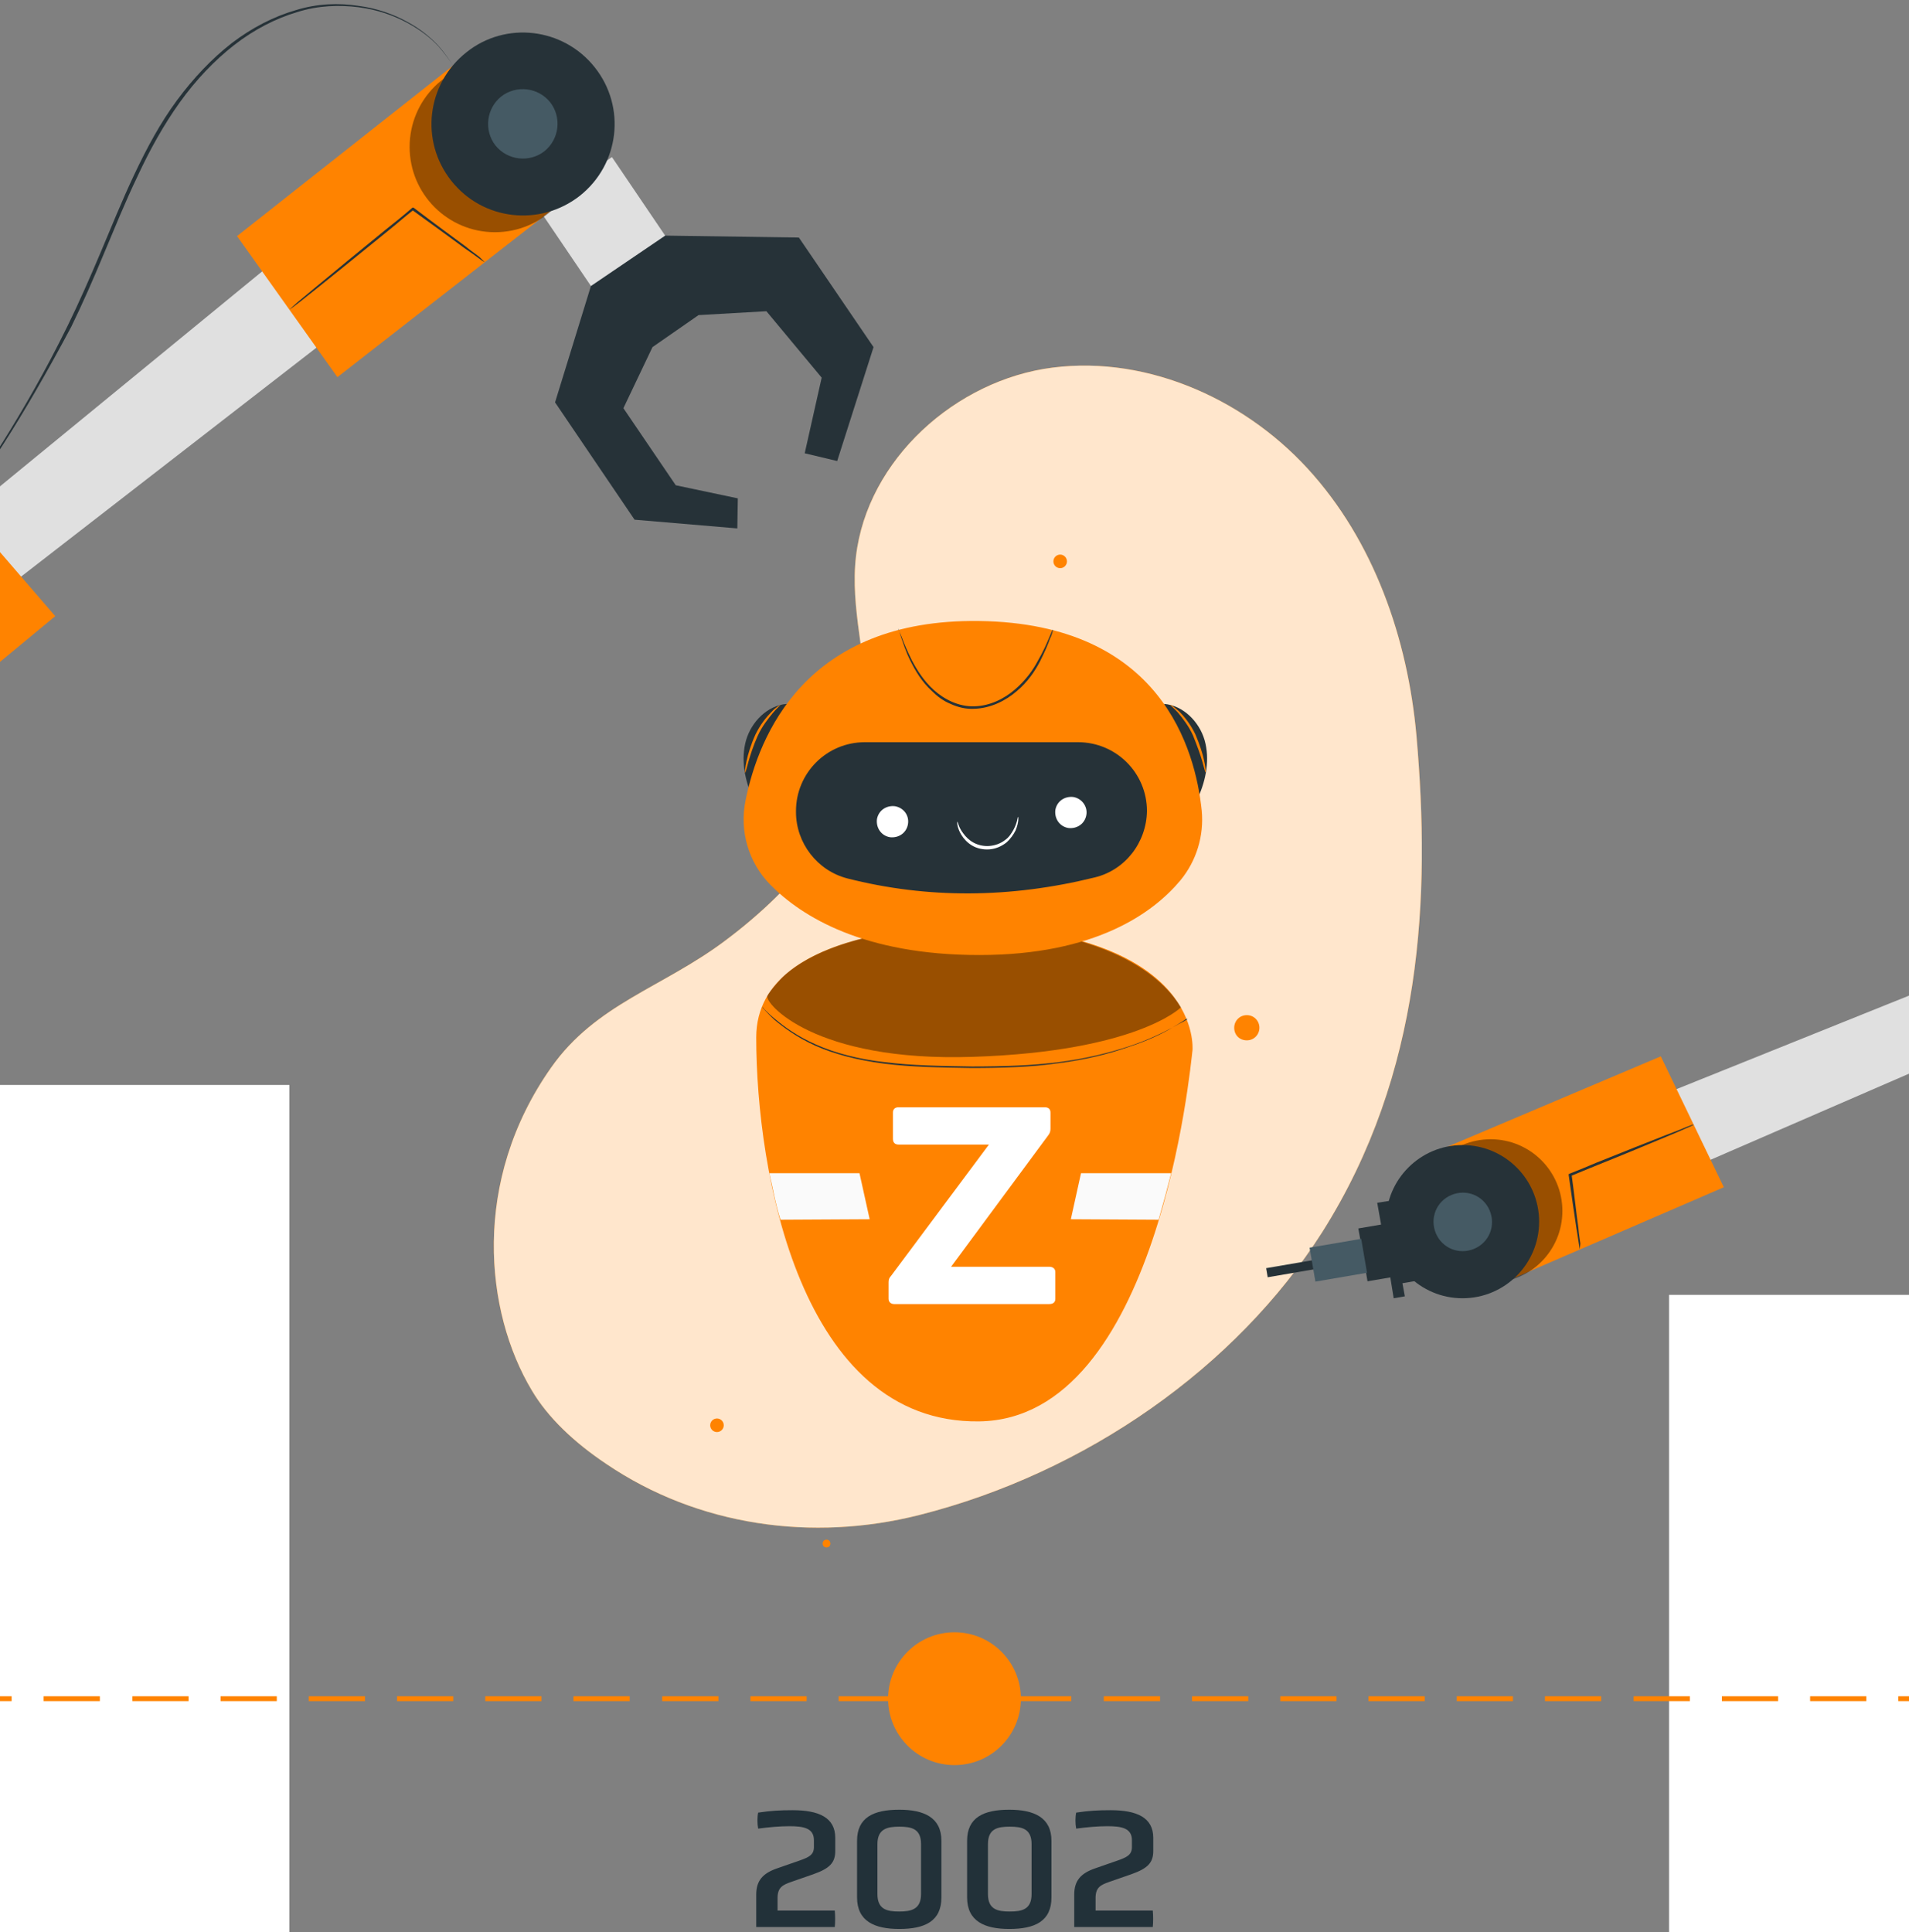 <?xml version="1.0" encoding="utf-8"?>
<!-- Generator: Adobe Illustrator 25.2.1, SVG Export Plug-In . SVG Version: 6.00 Build 0)  -->
<svg version="1.1" id="Layer_1" xmlns="http://www.w3.org/2000/svg" xmlns:xlink="http://www.w3.org/1999/xlink" x="0px" y="0px"
	 viewBox="0 0 393.8 398.6" style="enable-background:new 0 0 393.8 398.6;" xml:space="preserve">
<rect x="0" y="0" width="393.8" height="398.6" fill="#808080" stroke="none"/>
<style type="text/css">
	.st0{fill:#FF8300;}
	.st1{opacity:0.8;}
	.st2{fill:#FFFFFF;}
	.st3{fill-rule:evenodd;clip-rule:evenodd;fill:#FF8300;}
	.st4{fill:#455A64;}
	.st5{fill:#263238;}
	.st6{fill:#E0E0E0;}
	.st7{opacity:0.4;enable-background:new    ;}
	.st8{fill:#FAFAFA;}
	.st9{fill:#223139;}
</style>
<g id="Platform">
	<g>
		<g>
			<g>
				<path class="st0" d="M292.2,151.8c-1.8-20.1-8.8-40.3-22.5-55.2s-34.5-23.8-54.4-20.5c-19.9,3.4-37.6,20.4-38.9,40.6
					c-0.7,10.7,2.9,21.3,2.3,32.1c-1,18.5-14.3,34.2-29.2,45.3c-12.8,9.6-26.6,13-35.8,26.1c-16.5,23.4-13.7,50.4-4,66.6
					c3.3,5.6,8.8,10.8,15.4,15.2c18.9,12.8,42.5,16.1,64.6,10.5c34.3-8.7,65.3-30.4,83.1-58.4C293.5,221.3,295.1,184.9,292.2,151.8z
					"/>
				<g class="st1">
					<path class="st2" d="M292.2,151.8c-1.8-20.1-8.8-40.3-22.5-55.2s-34.5-23.8-54.4-20.5c-19.9,3.4-37.6,20.4-38.9,40.6
						c-0.7,10.7,2.9,21.3,2.3,32.1c-1,18.5-14.3,34.2-29.2,45.3c-12.8,9.6-26.6,13-35.8,26.1c-16.5,23.4-13.7,50.4-4,66.6
						c3.3,5.6,8.8,10.8,15.4,15.2c18.9,12.8,42.5,16.1,64.6,10.5c34.3-8.7,65.3-30.4,83.1-58.4C293.5,221.3,295.1,184.9,292.2,151.8
						z"/>
				</g>
			</g>
			<circle class="st3" cx="147.9" cy="294" r="1.4"/>
			<circle class="st3" cx="170.5" cy="318.4" r="0.8"/>
			<path class="st3" d="M259.8,212c0,1.4-1.1,2.6-2.6,2.6s-2.6-1.1-2.6-2.6c0-1.4,1.1-2.6,2.6-2.6S259.8,210.6,259.8,212z"/>
			<circle class="st3" cx="218.7" cy="115.8" r="1.4"/>
		</g>
	</g>
</g>
<g id="Robot_3">
	<g>
		<g>
			<g>
				<path class="st0" d="M388.8,350.3v-31.8c0-11.3,7.6-18.9,17-19.1l97.1-1.2c6.5-0.1,11.8,5.2,11.8,11.7v39.8L388.8,350.3z"/>
			</g>
			<g>
				<g>
					<g>
						<circle class="st4" cx="393.8" cy="376.1" r="17.4"/>
					</g>
					<g>
						<circle class="st5" cx="393.8" cy="376.1" r="6"/>
					</g>
				</g>
				<g>
					<path class="st5" d="M509.1,402.4H393.4c-14.5,0-26.4-11.8-26.4-26.4c0-14.5,11.8-26.4,26.4-26.4h115.7
						c14.5,0,26.4,11.8,26.4,26.4S523.7,402.4,509.1,402.4z M393.4,358.3c-9.8,0-17.7,8-17.7,17.7c0,9.8,8,17.7,17.7,17.7h115.7
						c9.8,0,17.7-8,17.7-17.7c0-9.8-8-17.7-17.7-17.7H393.4z"/>
				</g>
				<g>
					<g>
						<g>
							<path class="st4" d="M388.4,393.3c0.1,0-0.4,1.9-1.1,4.1s-1.3,4-1.4,4s0.4-1.9,1.1-4.1C387.7,395.1,388.3,393.3,388.4,393.3z
								"/>
						</g>
						<g>
							<path class="st4" d="M377,382.5c0,0.1-1.6,1-3.7,2.1s-3.8,1.9-3.8,1.8s1.6-1,3.7-2.1C375.2,383.2,376.9,382.4,377,382.5z"/>
						</g>
					</g>
					<g>
						<g>
							<path class="st4" d="M389.5,359.1c-0.1,0-0.7-1.8-1.4-4c-0.7-2.2-1.2-4.1-1.1-4.1s0.7,1.8,1.4,4
								C389.1,357.3,389.6,359.1,389.5,359.1z"/>
						</g>
						<g>
							<path class="st4" d="M377.4,369.1c0,0.1-1.8-0.7-3.8-1.8c-2.1-1.1-3.7-2-3.7-2.1s1.8,0.7,3.8,1.8
								C375.8,368.1,377.5,369,377.4,369.1z"/>
						</g>
					</g>
				</g>
			</g>
			<g>
				<polygon class="st6" points="344.5,225.2 409.4,199.1 413.1,213.1 351.1,240 				"/>
				<polygon class="st0" points="296.8,237.3 342.6,217.9 355.6,244.9 308.2,265.4 				"/>
				<g>
					<ellipse class="st7" cx="307.5" cy="249.8" rx="14.8" ry="14.8"/>
					<ellipse class="st5" cx="301.7" cy="252" rx="15.8" ry="15.8"/>
					<path class="st4" d="M299.4,246.5c3.1-1.3,6.6,0.1,7.9,3.2s-0.1,6.6-3.2,7.9s-6.6-0.1-7.9-3.2S296.3,247.8,299.4,246.5z"/>
				</g>
				<g>
					<path class="st5" d="M325.9,257.7c0,0-0.1-0.4-0.2-1.1c-0.1-0.8-0.3-1.9-0.5-3.2c-0.4-2.8-1-6.6-1.6-11v-0.2l0.2-0.1
						c1.8-0.7,3.7-1.5,5.6-2.3c5.5-2.2,10.5-4.2,14.1-5.6c1.8-0.7,3.2-1.2,4.3-1.7c1-0.4,1.6-0.6,1.6-0.5c0,0-0.5,0.3-1.5,0.7
						c-1.1,0.5-2.5,1.1-4.2,1.8c-3.6,1.5-8.6,3.6-14.1,5.8c-2,0.8-3.9,1.6-5.6,2.3l0.2-0.3c0.6,4.4,1,8.2,1.4,11
						c0.1,1.3,0.3,2.4,0.4,3.2C325.9,257.3,325.9,257.7,325.9,257.7z"/>
				</g>
			</g>
		</g>
		<g>
			
				<rect x="261.1" y="260.6" transform="matrix(0.986 -0.169 0.169 0.986 -40.296 48.767)" class="st5" width="11.5" height="1.9"/>
			<polygon class="st5" points="293.9,249.9 287.3,251.1 286.7,247.7 284.1,248.1 284.9,252.6 280.2,253.4 280.6,255.6 282.1,264.3 
				286.8,263.5 287.5,267.8 289.8,267.4 289.3,264.7 296.3,263.5 			"/>
			
				<rect x="270.5" y="256.4" transform="matrix(0.986 -0.169 0.169 0.986 -39.896 50.27)" class="st4" width="10.8" height="7.1"/>
		</g>
	</g>
</g>
<g id="Robot_2">
	<g>
		<g>
			<path class="st0" d="M202,191c0,0-46-1.5-46,23c0,27.7,9.1,79.7,46,79.2s43.6-73.4,44-76.6C246,216.4,248,193.1,202,191z"/>
			<g>
				<path class="st5" d="M244.9,210.1c0,0-0.1,0.1-0.2,0.1c-0.2,0.1-0.3,0.2-0.6,0.4c-0.5,0.3-1.3,0.8-2.3,1.4c-2,1.2-5.1,2.7-9.1,4
					c-4,1.4-8.8,2.6-14.3,3.3c-5.5,0.8-11.6,1-18,1c-6.4-0.1-12.5-0.2-18-0.9s-10.4-2-14.2-3.7s-6.6-3.8-8.4-5.3
					c-0.9-0.8-1.5-1.5-1.9-1.9c-0.2-0.2-0.3-0.4-0.5-0.5c-0.1-0.1-0.1-0.2-0.1-0.2s0.1,0,0.2,0.2c0.1,0.1,0.3,0.3,0.5,0.5
					c0.4,0.4,1.1,1.1,2,1.8c1.8,1.5,4.5,3.5,8.4,5.2c3.8,1.7,8.7,3,14.1,3.6c5.5,0.7,11.6,0.8,18,0.9c6.4,0,12.5-0.2,17.9-0.9
					c5.5-0.7,10.3-1.9,14.3-3.2s7-2.8,9.1-3.9c1-0.6,1.8-1,2.4-1.3c0.2-0.1,0.4-0.3,0.6-0.3C244.9,210.1,244.9,210.1,244.9,210.1z"
					/>
			</g>
			<path class="st8" d="M220.9,251.5l2.1-9.5h18.6c-0.7,2.8-1.6,6.1-2.6,9.6L220.9,251.5z"/>
			<path class="st8" d="M179.4,251.5l-2.1-9.5h-18.6c0.7,2.8,1.2,6.1,2.3,9.6L179.4,251.5z"/>
			<path class="st7" d="M243.6,207.8c-4.4-7.3-16.2-15.7-41.6-16.8c0,0-28.4-0.9-40.6,10.6c0,0-2.4,2.5-3.1,3.8
				c-0.7,1.4,9.5,13.7,42.4,12.6C234.6,216.9,243.6,207.8,243.6,207.8z"/>
		</g>
		<g>
			<g>
				<path class="st5" d="M155.2,164.4c-1.6-3.6-2.4-7.8-1.3-11.7c1.1-3.8,4.4-7.2,8.4-7.5"/>
				<g>
					<path class="st0" d="M161,145.4c0,0.1-0.7,0.6-1.6,1.7c-0.9,1.1-2.2,2.7-3.1,4.7c-0.9,2-1.5,3.9-1.9,5.3
						c-0.4,1.4-0.6,2.3-0.7,2.3c-0.1,0,0-0.9,0.3-2.4c0.3-1.4,0.9-3.4,1.8-5.4c1-2.1,2.3-3.7,3.3-4.7
						C160.1,145.8,161,145.4,161,145.4z"/>
				</g>
			</g>
			<g>
				<path class="st5" d="M247.2,164.4c1.6-3.6,2.4-7.8,1.3-11.7c-1.1-3.8-4.4-7.2-8.4-7.5"/>
				<g>
					<path class="st0" d="M241.4,145.4c0-0.1,0.8,0.4,1.9,1.4c1,1,2.3,2.6,3.3,4.7c0.9,2.1,1.5,4,1.8,5.4s0.4,2.3,0.3,2.4
						c-0.1,0-0.3-0.9-0.7-2.3c-0.4-1.4-1.1-3.3-1.9-5.3c-0.9-2-2.2-3.6-3.1-4.7C242.1,146,241.4,145.5,241.4,145.4z"/>
				</g>
			</g>
			<path class="st0" d="M158.9,182.5c-4.5-4.6-6.4-11.1-5.1-17.4c2.7-13.4,12.4-37.5,48.2-37c37.6,0.5,44.6,26.6,45.9,39.1
				c0.5,5.2-1.1,10.4-4.4,14.4C237.9,188.3,226,197,202,197C178.2,197,165.4,189.1,158.9,182.5z"/>
			<g>
				<path class="st5" d="M185.3,129.7c0,0,0.1,0.1,0.2,0.4c0.1,0.4,0.3,0.8,0.5,1.3c0.4,1.1,1.1,2.8,2.1,4.8c1,1.9,2.4,4.2,4.5,6.1
					c2.1,1.9,5.1,3.5,8.4,3.4c3.3-0.1,6.2-1.6,8.4-3.5s3.7-4,4.7-5.9c1.1-1.9,1.8-3.5,2.3-4.7c0.5-1.1,0.7-1.8,0.8-1.7
					c0,0,0,0.2-0.1,0.5s-0.2,0.8-0.5,1.3c-0.4,1.2-1.1,2.8-2.1,4.8c-1,1.9-2.5,4.2-4.8,6.1c-2.2,1.9-5.3,3.5-8.7,3.6
					c-1.7,0.1-3.4-0.3-4.9-1c-1.5-0.6-2.8-1.6-3.8-2.6c-2.2-2-3.5-4.3-4.5-6.3s-1.5-3.7-1.9-4.8c-0.2-0.6-0.3-1-0.4-1.4
					C185.3,129.9,185.3,129.7,185.3,129.7z"/>
			</g>
			<path class="st5" d="M225.8,181c-17.4,4.3-34.5,4.4-51,0.2c-6.2-1.6-10.6-7.3-10.6-13.7v-0.2c0-7.8,6.3-14.2,14.2-14.2h44
				c7.8,0,14.2,6.3,14.2,14.2l0,0C236.5,173.8,232.1,179.5,225.8,181z"/>
			<g>
				<path class="st2" d="M187.3,170c-0.3,1.8-1.9,2.9-3.7,2.7c-1.8-0.3-2.9-1.9-2.7-3.7c0.3-1.8,1.9-2.9,3.7-2.7
					C186.4,166.6,187.6,168.2,187.3,170z"/>
			</g>
			<g>
				<path class="st2" d="M224.1,168.1c-0.3,1.8-1.9,2.9-3.7,2.7c-1.8-0.3-2.9-1.9-2.7-3.7c0.3-1.8,1.9-2.9,3.7-2.7
					C223.2,164.7,224.4,166.4,224.1,168.1z"/>
			</g>
			<g>
				<g>
					<path class="st2" d="M210,168.5c0.1,0,0.2,1.1-0.5,2.8c-0.4,0.8-1,1.7-1.9,2.5c-0.9,0.7-2.1,1.3-3.5,1.4
						c-1.3,0.1-2.6-0.2-3.6-0.8s-1.7-1.4-2.2-2.2c-0.9-1.5-0.9-2.7-0.8-2.7c0.1,0,0.2,1.1,1.2,2.4c0.5,0.7,1.2,1.4,2.1,1.9
						c0.9,0.5,2.1,0.8,3.3,0.7s2.3-0.5,3.2-1.2c0.9-0.6,1.4-1.5,1.8-2.2C209.9,169.6,209.9,168.5,210,168.5z"/>
				</g>
			</g>
		</g>
	</g>
	<path class="st2" d="M215.5,228.4c0.8,0,1.2,0.4,1.2,1.1v3.3c0,0.5-0.1,0.9-0.4,1.3l-20.1,27.2h20.2c0.8,0,1.3,0.4,1.3,1.1v5.5
		c0,0.7-0.4,1.1-1.3,1.1h-31.9c-0.7,0-1.2-0.4-1.2-1.1v-3.4c0-0.5,0.1-0.9,0.5-1.3l20.2-27.1h-18.6c-0.8,0-1.2-0.4-1.2-1.2v-5.4
		c0-0.7,0.4-1.1,1.2-1.1L215.5,228.4L215.5,228.4z"/>
</g>
<g id="Robot_1">
	<g>
		<g>
			<path class="st0" d="M31.9,343.8v-37.5c0-10.5-8.5-19.1-19-19.2l-108.7-1.4c-7.3-0.1-13.2,5.8-13.2,13.1v44.6L31.9,343.8z"/>
			<polygon class="st0" points="15.7,287.3 -37.8,143.4 -76.5,161.7 -31.1,296.8 			"/>
			<g>
				<ellipse class="st7" cx="3.6" cy="318.8" rx="21.5" ry="21.5"/>
				<ellipse class="st5" cx="1" cy="310.4" rx="22.1" ry="22.1"/>
				<path class="st4" d="M-6.7,313.8c1.9,4.2,6.8,6.2,11.1,4.3c4.2-1.9,6.2-6.8,4.3-11.1c-1.9-4.2-6.8-6.2-11.1-4.3
					S-8.6,309.5-6.7,313.8z"/>
			</g>
			<g>
				<path class="st5" d="M18,319.6c0-0.1,0.5-0.2,1.3-0.7s1.7-1.6,2.3-3.2c0.6-1.6,0.7-3.6,0.4-5.9c-0.3-2.2-0.7-4.7-1.3-7.3
					c-1.1-5.1-2.6-9.6-3.8-12.8c-0.6-1.6-1.1-2.9-1.5-3.8s-0.6-1.4-0.5-1.4c0,0,0.3,0.5,0.7,1.3c0.4,0.9,1,2.1,1.7,3.7
					c1.3,3.2,2.9,7.7,4,12.9c0.6,2.6,1,5,1.3,7.3s0.1,4.4-0.6,6.1c-0.7,1.6-1.7,2.7-2.6,3.2c-0.4,0.3-0.8,0.4-1,0.5
					C18.2,319.6,18,319.6,18,319.6z"/>
			</g>
		</g>
		<g>
			<g>
				<g>
					<circle class="st4" cx="26.3" cy="372.9" r="19.5"/>
				</g>
				<g>
					<circle class="st5" cx="26.3" cy="372.9" r="6.7"/>
				</g>
			</g>
			<g>
				<path class="st5" d="M-132.3,372.9c0-16.3,13.2-29.5,29.5-29.5H26.8c16.3,0,29.5,13.2,29.5,29.5s-13.2,29.5-29.5,29.5h-129.5
					C-119,402.4-132.3,389.2-132.3,372.9z M-102.7,353c-10.9,0-19.9,8.9-19.9,19.9c0,10.9,8.9,19.9,19.9,19.9H26.8
					c10.9,0,19.9-8.9,19.9-19.9c0-10.9-8.9-19.9-19.9-19.9H-102.7z"/>
			</g>
			<g>
				<g>
					<g>
						<path class="st4" d="M9.8,393.1c0.1,0,0.2,2.1,0.2,4.7s-0.1,4.7-0.2,4.7c-0.1,0-0.2-2.1-0.2-4.7
							C9.7,395.3,9.8,393.1,9.8,393.1z"/>
					</g>
					<g>
						<path class="st4" d="M32.4,392.2c0.1,0,0.8,2,1.5,4.5c0.8,2.5,1.3,4.6,1.2,4.6s-0.8-2-1.5-4.5
							C32.9,394.3,32.3,392.2,32.4,392.2z"/>
					</g>
					<g>
						<path class="st4" d="M45.2,380.1c0-0.1,2,0.8,4.3,2s4.2,2.2,4.1,2.3c0,0.1-2-0.8-4.3-2C47,381.2,45.1,380.1,45.2,380.1z"/>
					</g>
				</g>
				<g>
					<g>
						<path class="st4" d="M8.6,353.3c-0.1,0-0.2-2.1-0.2-4.7s0.1-4.7,0.2-4.7c0.1,0,0.2,2.1,0.2,4.7C8.8,351.2,8.7,353.3,8.6,353.3
							z"/>
					</g>
					<g>
						<path class="st4" d="M31.2,353.9c-0.1,0,0.5-2.1,1.2-4.6c0.8-2.5,1.4-4.5,1.5-4.5s-0.5,2.1-1.2,4.6
							C32,352,31.3,354,31.2,353.9z"/>
					</g>
					<g>
						<path class="st4" d="M44.6,365.1c0-0.1,1.8-1.1,4.1-2.3c2.3-1.2,4.2-2.1,4.3-2c0,0.1-1.8,1.1-4.1,2.3S44.7,365.2,44.6,365.1z"
							/>
					</g>
				</g>
			</g>
		</g>
		<g>
			<g>
				<path class="st5" d="M-14.3,112.3c0,0,0.1-0.1,0.3-0.4s0.5-0.6,0.8-1.1c0.7-0.9,1.7-2.3,3.1-4.1c2.6-3.6,6.4-8.7,10.6-15.4
					S9.4,76.5,14,67.1c2.3-4.7,4.5-9.7,6.7-14.9s4.4-10.7,7-16.2s5.4-10.7,8.8-15.3c3.4-4.6,7.2-8.6,11.3-11.8
					C52,5.7,56.5,3.4,61,2.1c4.5-1.4,8.9-1.5,12.9-0.9C77.8,1.7,81.3,3,84,4.5c2.8,1.5,4.9,3.3,6.4,4.9c1.5,1.7,2.4,3.1,3,4.1
					c0.3,0.5,0.5,0.9,0.6,1.2c0.1,0.3,0.2,0.4,0.2,0.4S94.1,15,94,14.7c-0.2-0.3-0.4-0.7-0.6-1.2c-0.6-1-1.6-2.4-3-4
					c-1.5-1.6-3.6-3.3-6.4-4.8S77.9,2,74,1.5s-8.3-0.4-12.7,1c-4.4,1.3-8.9,3.6-13,6.8s-7.9,7.2-11.2,11.8s-6.2,9.8-8.7,15.2
					c-2.6,5.4-4.8,10.9-7,16.1c-2.2,5.3-4.4,10.3-6.7,15c-5,9.4-9.7,17.5-14,24.2s-8,11.8-10.7,15.3c-1.3,1.8-2.4,3.1-3.1,4
					c-0.4,0.4-0.6,0.8-0.8,1C-14.2,112.2-14.3,112.3-14.3,112.3z"/>
			</g>
			<polygon class="st6" points="55.4,54.9 -9,107.7 3.5,119.6 67.1,70.3 			"/>
			<polygon class="st0" points="-33.7,164.4 11.4,127.1 -12.5,99.4 -64.8,141.1 			"/>
			<g>
				
					<rect x="115.5" y="35.7" transform="matrix(0.828 -0.561 0.561 0.828 -4.744 78.017)" class="st6" width="18.5" height="22.1"/>
				<polyline class="st5" points="137.2,48.6 164.8,49 180.2,71.6 172.7,95.1 166,93.5 169.5,77.9 158.1,64.2 144.1,65 134.6,71.6 
					128.6,84.2 139.4,100.1 152.2,102.8 152.1,109 130.9,107.2 114.5,83 121.9,59 138.7,47.6 				"/>
			</g>
			<polygon class="st0" points="95.4,12 48.9,48.7 69.6,77.8 118.2,39.9 			"/>
			<g>
				<ellipse class="st7" cx="102.1" cy="30.3" rx="17.6" ry="17.6"/>
				<path class="st5" d="M96.2,10.8c-8.2,6.5-9.6,18.3-3.1,26.5s18.3,9.5,26.5,3.1c8.2-6.5,9.6-18.3,3.1-26.5S104.3,4.3,96.2,10.8z"
					/>
				<path class="st4" d="M103.4,19.9c-3.1,2.5-3.6,7-1.2,10.1c2.5,3.1,7,3.6,10.1,1.2c3.1-2.5,3.6-7,1.2-10.1
					C111,18,106.5,17.5,103.4,19.9z"/>
			</g>
			<g>
				<path class="st5" d="M100,54.1c0,0-0.4-0.2-1.2-0.8C98,52.7,97,52,95.7,51.1c-2.7-2-6.4-4.7-10.7-7.8h0.3
					c-1.8,1.4-3.6,3-5.6,4.6c-5.5,4.5-10.5,8.5-14.1,11.4c-1.8,1.4-3.2,2.6-4.3,3.4c-0.5,0.4-0.9,0.7-1.2,0.9
					c-0.3,0.2-0.4,0.3-0.4,0.3s0.1-0.1,0.4-0.4c0.3-0.3,0.7-0.6,1.1-1c1.1-0.9,2.5-2.1,4.2-3.5c3.6-3,8.5-7,14-11.5
					c2-1.6,3.9-3.1,5.6-4.6l0.2-0.1l0.2,0.1c4.2,3.2,7.9,5.9,10.6,7.9c1.2,1,2.3,1.7,3,2.3C99.6,53.7,100,54.1,100,54.1z"/>
			</g>
		</g>
	</g>
	<rect x="-165.4" y="223.8" class="st2" width="225.1" height="222.3"/>
	<rect x="344.3" y="267.1" class="st2" width="221.4" height="179"/>
	<g>
		<rect x="-9.2" y="349.9" class="st0" width="11.6" height="1"/>
		<rect x="9" y="349.9" class="st0" width="11.6" height="1"/>
		<rect x="27.3" y="349.9" class="st0" width="11.6" height="1"/>
		<rect x="45.5" y="349.9" class="st0" width="11.6" height="1"/>
		<rect x="63.7" y="349.9" class="st0" width="11.6" height="1"/>
		<rect x="81.9" y="349.9" class="st0" width="11.6" height="1"/>
		<rect x="100.1" y="349.9" class="st0" width="11.6" height="1"/>
		<rect x="118.3" y="349.9" class="st0" width="11.6" height="1"/>
		<rect x="136.6" y="349.9" class="st0" width="11.6" height="1"/>
		<rect x="154.8" y="349.9" class="st0" width="11.6" height="1"/>
		<rect x="173" y="349.9" class="st0" width="11.6" height="1"/>
		<rect x="191.2" y="349.9" class="st0" width="11.6" height="1"/>
		<rect x="209.4" y="349.9" class="st0" width="11.6" height="1"/>
		<rect x="227.7" y="349.9" class="st0" width="11.6" height="1"/>
		<rect x="245.9" y="349.9" class="st0" width="11.6" height="1"/>
		<rect x="264.1" y="349.9" class="st0" width="11.6" height="1"/>
		<rect x="282.3" y="349.9" class="st0" width="11.6" height="1"/>
		<rect x="300.5" y="349.9" class="st0" width="11.6" height="1"/>
		<rect x="318.7" y="349.9" class="st0" width="11.6" height="1"/>
		<rect x="337" y="349.9" class="st0" width="11.6" height="1"/>
		<rect x="355.2" y="349.9" class="st0" width="11.6" height="1"/>
		<rect x="373.4" y="349.9" class="st0" width="11.6" height="1"/>
		<rect x="391.6" y="349.9" class="st0" width="11.6" height="1"/>
	</g>
	<circle class="st0" cx="196.9" cy="350.4" r="13.7"/>
	<g>
		<path class="st9" d="M156,397.5v-6.7c0-2.9,1.4-4.4,4.3-5.4l4.6-1.6c2-0.7,3-1.2,3-2.8v-1.4c0-2.5-2.1-2.9-5.1-2.9
			c-1.8,0-4.2,0.2-6.4,0.5c-0.2-1-0.2-2.4,0-3.3c2.6-0.4,4.6-0.5,7.1-0.5c5.4,0,8.8,1.5,8.8,5.7v2.7c0,2.4-1.1,3.6-4.5,4.8l-4.6,1.6
			c-1.7,0.6-2.8,1.1-2.8,3.3v2.6h11.8c0.1,1,0.1,2.5,0,3.4L156,397.5L156,397.5z"/>
		<path class="st9" d="M194.2,391.4c0,4.9-3.4,6.5-8.7,6.5c-5.1,0-8.7-1.6-8.7-6.5v-11.7c0-4.8,3.4-6.4,8.7-6.4
			c5.1,0,8.7,1.6,8.7,6.4V391.4z M190,380.4c0-3.2-2-3.6-4.5-3.6c-2.4,0-4.5,0.4-4.5,3.6v10.3c0,3.2,2,3.6,4.5,3.6
			c2.4,0,4.5-0.4,4.5-3.6V380.4z"/>
		<path class="st9" d="M216.9,391.4c0,4.9-3.4,6.5-8.7,6.5c-5.1,0-8.7-1.6-8.7-6.5v-11.7c0-4.8,3.4-6.4,8.7-6.4
			c5.1,0,8.7,1.6,8.7,6.4V391.4z M212.8,380.4c0-3.2-2-3.6-4.5-3.6s-4.5,0.4-4.5,3.6v10.3c0,3.2,2,3.6,4.5,3.6s4.5-0.4,4.5-3.6
			V380.4z"/>
		<path class="st9" d="M221.6,397.5v-6.7c0-2.9,1.4-4.4,4.3-5.4l4.6-1.6c2-0.7,3-1.2,3-2.8v-1.4c0-2.5-2.1-2.9-5.1-2.9
			c-1.8,0-4.2,0.2-6.4,0.5c-0.2-1-0.2-2.4,0-3.3c2.6-0.4,4.6-0.5,7.1-0.5c5.4,0,8.8,1.5,8.8,5.7v2.7c0,2.4-1.1,3.6-4.5,4.8l-4.6,1.6
			c-1.7,0.6-2.8,1.1-2.8,3.3v2.6h11.8c0.1,1,0.1,2.5,0,3.4L221.6,397.5L221.6,397.5z"/>
	</g>
</g>
</svg>
